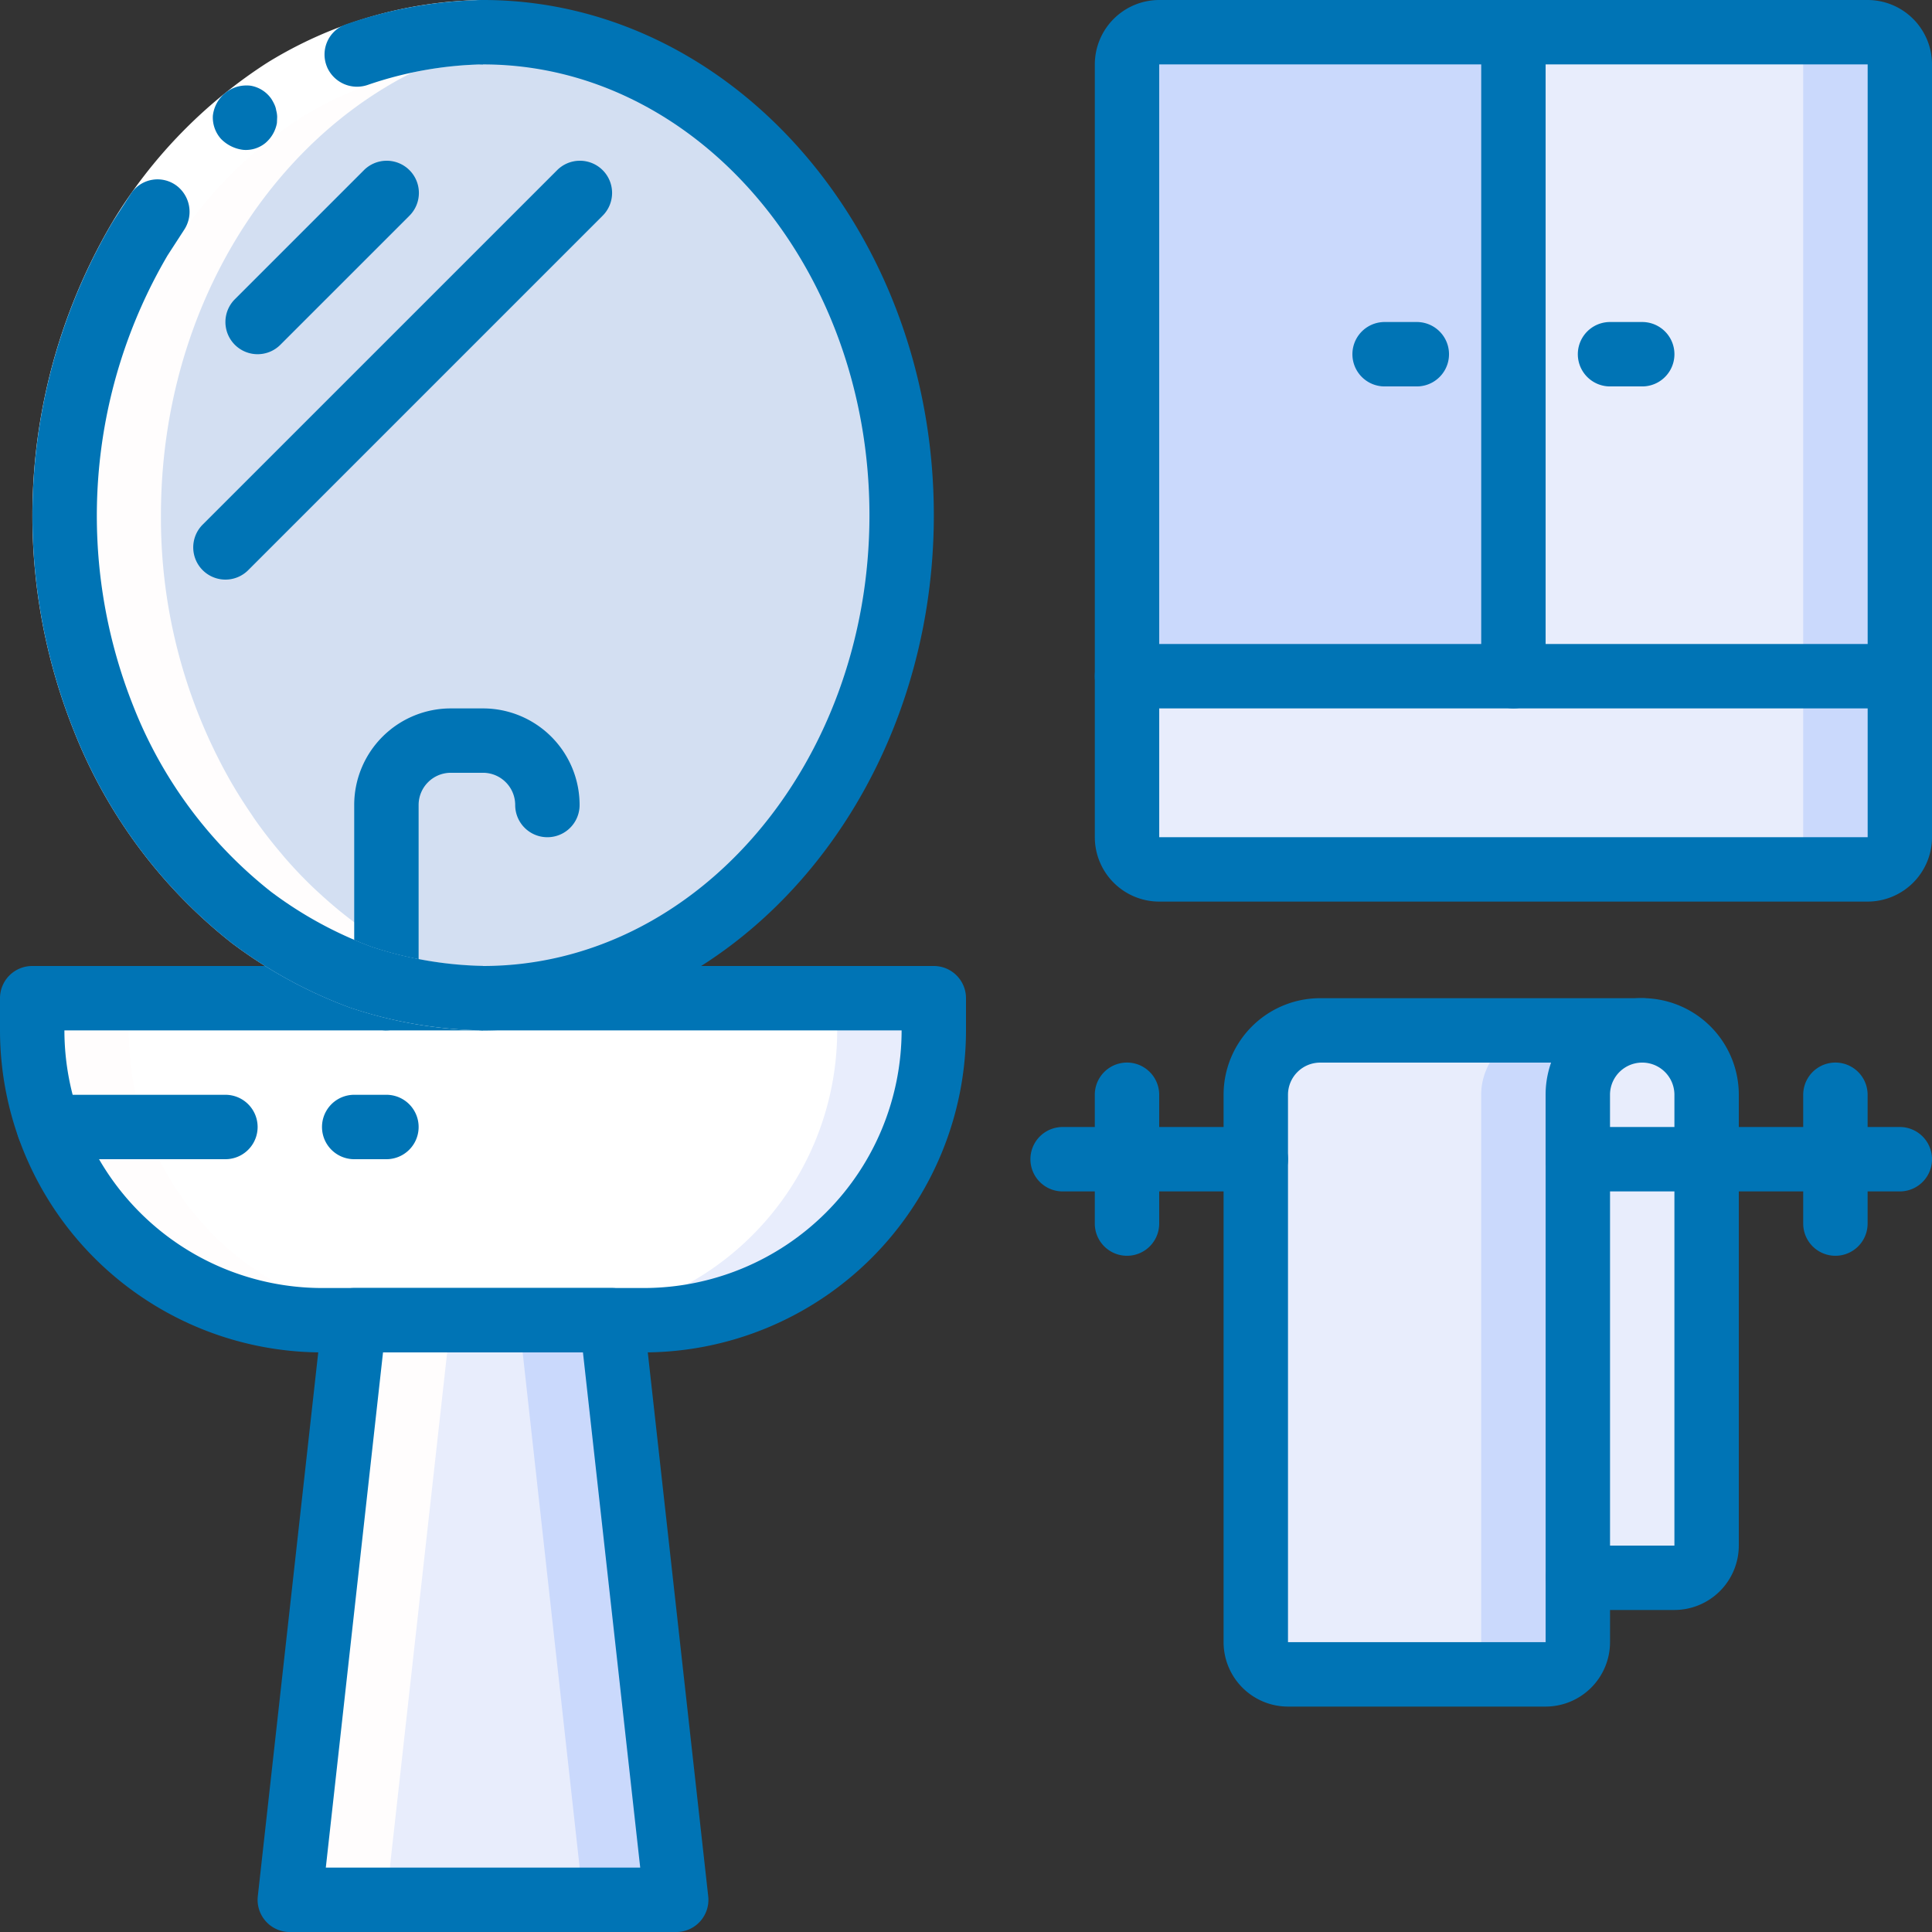 <svg xmlns="http://www.w3.org/2000/svg" xmlns:xlink="http://www.w3.org/1999/xlink" width="80" height="80" viewBox="0 0 80 80"><rect x="0" y="0" width="80" height="80" fill="#333333" stroke="none"/><defs><linearGradient id="a" x1="-0.076" y1="-0.033" x2="-0.073" y2="-0.03" gradientUnits="objectBoundingBox"><stop offset="0" stop-color="#d3dff2"/><stop offset="0.172" stop-color="#d3dff2"/><stop offset="0.2" stop-color="#d3dff2"/><stop offset="0.2" stop-color="#dae2f2"/><stop offset="0.201" stop-color="#ebeaf2"/><stop offset="0.201" stop-color="#f6eff2"/><stop offset="0.202" stop-color="#fdf2f2"/><stop offset="0.205" stop-color="#fff3f2"/><stop offset="0.252" stop-color="#fff3f2"/><stop offset="0.26" stop-color="#fff3f2"/><stop offset="0.26" stop-color="#d3dff2"/><stop offset="0.397" stop-color="#d3dff2"/><stop offset="0.42" stop-color="#d3dff2"/><stop offset="0.42" stop-color="#dae2f2"/><stop offset="0.421" stop-color="#ebeaf2"/><stop offset="0.421" stop-color="#f6eff2"/><stop offset="0.422" stop-color="#fdf2f2"/><stop offset="0.425" stop-color="#fff3f2"/><stop offset="0.489" stop-color="#fff3f2"/><stop offset="0.5" stop-color="#fff3f2"/><stop offset="0.5" stop-color="#f8f0f2"/><stop offset="0.5" stop-color="#e7e8f2"/><stop offset="0.5" stop-color="#dce3f2"/><stop offset="0.501" stop-color="#d5e0f2"/><stop offset="0.501" stop-color="#d3dff2"/><stop offset="0.706" stop-color="#d3dff2"/><stop offset="0.74" stop-color="#d3dff2"/><stop offset="0.741" stop-color="#fff3f2"/><stop offset="0.835" stop-color="#fff3f2"/><stop offset="0.85" stop-color="#fff3f2"/><stop offset="0.851" stop-color="#d3dff2"/></linearGradient></defs><path d="M34.4,8.533a12.638,12.638,0,0,0-2.014.146c-8.627,1.133-15.32,9.6-15.32,19.854a22.057,22.057,0,0,0,2.72,10.72c.315.576.661,1.125,1.025,1.66.043.063.084.128.128.191.351.5.726.981,1.117,1.442.067.079.133.158.2.236q.587.667,1.226,1.27c.076.071.154.14.231.21a17.607,17.607,0,0,0,1.36,1.125c.059.043.12.082.178.125q.686.493,1.417.917c.059.034.116.073.176.106a16.2,16.2,0,0,0,1.553.756c.1.042.2.087.3.127a15.486,15.486,0,0,0,1.614.547c.1.027.2.053.3.079a15.094,15.094,0,0,0,1.747.347c.02,0,.039.009.059.012.161.023.326.033.488.05.137.013.273.032.41.042q.542.04,1.088.041c9.573,0,17.333-8.96,17.333-20a21.113,21.113,0,0,0-.16-2.627C50.465,16.107,43.2,8.533,34.4,8.533Zm0,0" transform="translate(-14.398 -7.2)" fill="url(#a)"/><path d="M423.466,275.733V294.4a1.336,1.336,0,0,1-1.333,1.333h-4v-20a2.667,2.667,0,0,1,5.333,0Zm0,0" transform="translate(-352.8 -230.4)" fill="#e8edfc"/><path d="M93.466,372.387a1.341,1.341,0,0,1-1.333,1.479H79.119a1.341,1.341,0,0,1-1.333-1.479l2.507-22.52H90.959Zm0,0" transform="translate(-65.626 -295.2)" fill="#cad9fc"/><path d="M89.613,372.387a1.324,1.324,0,0,1-1.32,1.479H79.119a1.341,1.341,0,0,1-1.333-1.479l2.507-22.52h6.827Zm0,0" transform="translate(-65.626 -295.2)" fill="#e8edfc"/><path d="M348.8,273.066a2.674,2.674,0,0,0-2.667,2.667V298.4a1.337,1.337,0,0,1-1.333,1.334H334.134A1.337,1.337,0,0,1,332.8,298.4V275.733a2.674,2.674,0,0,1,2.667-2.667Zm0,0" transform="translate(-280.801 -230.4)" fill="#cad9fc"/><path d="M344.8,273.066a2.674,2.674,0,0,0-2.667,2.667V298.4a1.338,1.338,0,0,1-1.334,1.334h-6.667A1.337,1.337,0,0,1,332.8,298.4V275.733a2.674,2.674,0,0,1,2.667-2.667Zm0,0" transform="translate(-280.801 -230.4)" fill="#e8edfc"/><path d="M417.066,9.868V35.2h-16V8.535h14.667A1.336,1.336,0,0,1,417.066,9.868Zm0,0" transform="translate(-338.4 -7.202)" fill="#cad9fc"/><path d="M413.067,9.868V35.2h-12V8.535h10.667A1.337,1.337,0,0,1,413.067,9.868Zm0,0" transform="translate(-338.4 -7.202)" fill="#e8edfc"/><path d="M314.668,8.535V35.2h-16V9.868A1.336,1.336,0,0,1,300,8.535Zm0,0" transform="translate(-252.001 -7.202)" fill="#cad9fc"/><path d="M330.667,179.2v6.667a1.336,1.336,0,0,1-1.333,1.333H300a1.336,1.336,0,0,1-1.333-1.333V179.2Zm0,0" transform="translate(-252.001 -151.199)" fill="#cad9fc"/><path d="M326.668,179.2v6.667a1.337,1.337,0,0,1-1.334,1.333H300a1.336,1.336,0,0,1-1.333-1.333V179.2Zm0,0" transform="translate(-252.001 -151.199)" fill="#e8edfc"/><path d="M45.868,264.535v1.333a12,12,0,0,1-12,12H20.535A12,12,0,0,1,9.788,271.2a11.4,11.4,0,0,1-.947-2.6,12.327,12.327,0,0,1-.306-2.733v-1.333Zm0,0" transform="translate(-7.202 -223.202)" fill="#e8edfc"/><path d="M41.868,264.535v1.333a12,12,0,0,1-12,12H20.535A12,12,0,0,1,9.788,271.2a11.4,11.4,0,0,1-.947-2.6,12.327,12.327,0,0,1-.306-2.733v-1.333Zm0,0" transform="translate(-7.202 -223.202)" fill="#fff"/><path d="M9.788,271.2a12,12,0,0,0,10.746,6.667h1.334l-2.507,22.52a1.341,1.341,0,0,0,1.333,1.479h4a1.341,1.341,0,0,1-1.333-1.479l2.506-22.52H24.535A12,12,0,0,1,13.788,271.2a11.4,11.4,0,0,1-.947-2.6,12.328,12.328,0,0,1-.307-2.733v-1.333h-4v1.333a12.327,12.327,0,0,0,.306,2.733A11.4,11.4,0,0,0,9.788,271.2Zm0,0" transform="translate(-7.202 -223.202)" fill="#fffdfd"/><path d="M34.4,48.533a15.239,15.239,0,0,0,1.98-.14l-.026,0a15.224,15.224,0,0,1-1.747-.347q-.148-.038-.3-.079a15.487,15.487,0,0,1-1.614-.547c-.1-.04-.2-.084-.3-.127a16.047,16.047,0,0,1-1.553-.755c-.06-.034-.117-.072-.176-.106q-.731-.423-1.417-.917c-.059-.042-.12-.081-.178-.124q-.708-.528-1.36-1.125c-.077-.071-.155-.139-.231-.211q-.64-.6-1.226-1.27c-.068-.078-.135-.156-.2-.236-.391-.46-.766-.939-1.117-1.442-.044-.063-.085-.128-.128-.191-.363-.533-.71-1.084-1.025-1.66a22.05,22.05,0,0,1-2.72-10.72c0-10.254,6.693-18.72,15.32-19.854h.005A15,15,0,0,0,34.4,8.533a12.638,12.638,0,0,0-2.014.146c-8.627,1.133-15.32,9.6-15.32,19.854a22.057,22.057,0,0,0,2.72,10.72c.315.576.661,1.125,1.025,1.66.043.063.084.128.128.191.351.5.726.981,1.117,1.442.067.079.133.158.2.236q.587.667,1.226,1.27c.076.071.154.14.231.21a17.607,17.607,0,0,0,1.36,1.125c.059.043.12.082.178.125q.686.493,1.417.917c.059.034.116.073.176.106a16.2,16.2,0,0,0,1.553.756c.1.042.2.087.3.127a15.486,15.486,0,0,0,1.614.547c.1.027.2.053.3.079a15.094,15.094,0,0,0,1.747.347c.02,0,.039.009.059.012.161.023.326.033.488.05.137.013.273.032.41.042C33.672,48.518,34.035,48.533,34.4,48.533Zm0,0" transform="translate(-14.398 -7.2)" fill="#fffdfd"/><path d="M26.667,272H13.333A13.348,13.348,0,0,1,0,258.667v-1.333A1.333,1.333,0,0,1,1.334,256H38.666A1.333,1.333,0,0,1,40,257.334v1.333A13.348,13.348,0,0,1,26.667,272Zm-24-13.333a10.679,10.679,0,0,0,10.667,10.667H26.667a10.679,10.679,0,0,0,10.667-10.667Zm0,0" transform="translate(0 -216)" fill="#0074b5"/><path d="M13.078,292.8H5.771a1.333,1.333,0,0,1,0-2.667h7.307a1.333,1.333,0,0,1,0,2.667Zm0,0" transform="translate(-3.744 -244.8)" fill="#0074b5"/><path d="M88,292.8H86.666a1.333,1.333,0,1,1,0-2.667H88a1.333,1.333,0,1,1,0,2.667Zm0,0" transform="translate(-71.999 -244.8)" fill="#0074b5"/><path d="M85.6,368h-16a1.333,1.333,0,0,1-1.326-1.48l2.667-24a1.334,1.334,0,0,1,1.326-1.187H82.932a1.334,1.334,0,0,1,1.326,1.187l2.667,24A1.333,1.333,0,0,1,85.6,368Zm-14.51-2.667H84.109L81.738,344H73.459Zm0,0" transform="translate(-57.599 -287.999)" fill="#0074b5"/><path d="M95.2,201.068a1.333,1.333,0,0,1-1.333-1.333v-8a4,4,0,0,1,4-4H99.2a4,4,0,0,1,4,4,1.333,1.333,0,1,1-2.667,0A1.335,1.335,0,0,0,99.2,190.4H97.867a1.334,1.334,0,0,0-1.333,1.333v8a1.334,1.334,0,0,1-1.334,1.333Zm0,0" transform="translate(-79.2 -158.401)" fill="#0074b5"/><path d="M27.258,2.667a14.739,14.739,0,0,0-7.513,2.188A17.7,17.7,0,0,0,14.2,10.576a21.313,21.313,0,0,0-1.4,18.711,18.31,18.31,0,0,0,5.676,7.643,16.464,16.464,0,0,0,4.15,2.272,15.573,15.573,0,0,0,4.63.8v2.667a18.209,18.209,0,0,1-5.517-.951,19.109,19.109,0,0,1-4.888-2.672,20.978,20.978,0,0,1-6.523-8.755,23.961,23.961,0,0,1,1.588-21.1,20.357,20.357,0,0,1,6.418-6.6A17.417,17.417,0,0,1,27.258,0Zm0,0" transform="translate(-7.258)" fill="#fff"/><g transform="translate(1.345)"><path d="M86.108,2.781a1.352,1.352,0,0,0,1.685.734,15.566,15.566,0,0,1,4.77-.849V0a18.186,18.186,0,0,0-5.682,1.01,1.324,1.324,0,0,0-.772,1.771Zm0,0" transform="translate(-73.908)" fill="#0074b5"/><path d="M27.261,82.771V80.1a15.581,15.581,0,0,1-4.63-.8,16.45,16.45,0,0,1-4.15-2.272A18.311,18.311,0,0,1,12.8,69.39a21.313,21.313,0,0,1,1.4-18.711l.677-1.045a1.356,1.356,0,0,0-.28-1.823,1.319,1.319,0,0,0-1.9.292L11.922,49.3a23.962,23.962,0,0,0-1.588,21.1,20.978,20.978,0,0,0,6.523,8.755,19.11,19.11,0,0,0,4.888,2.672A18.209,18.209,0,0,0,27.261,82.771Zm0,0" transform="translate(-8.606 -40.104)" fill="#0074b5"/><path d="M58.549,25.049a1.41,1.41,0,0,0,.48-.831l.01-.251A1.081,1.081,0,0,0,59,23.7a.887.887,0,0,0-.072-.242,1.956,1.956,0,0,0-.128-.236,1.311,1.311,0,0,0-.865-.549,1.457,1.457,0,0,0-.548.042,1.414,1.414,0,0,0-1.011,1.2,1.332,1.332,0,0,0,.336.96,1.54,1.54,0,0,0,.921.455A1.276,1.276,0,0,0,58.549,25.049Zm0,0" transform="translate(-48.907 -19.125)" fill="#0074b5"/><path d="M120.8,42.667a1.333,1.333,0,1,1,0-2.667c8.823,0,16-8.373,16-18.666s-7.177-18.667-16-18.667A1.333,1.333,0,1,1,120.8,0c10.294,0,18.666,9.57,18.666,21.334S131.092,42.667,120.8,42.667Zm0,0" transform="translate(-102.143)" fill="#0074b5"/><path d="M61.067,50.578a1.333,1.333,0,0,1-.942-2.276l5.333-5.333a1.333,1.333,0,1,1,1.885,1.885L62.01,50.187A1.329,1.329,0,0,1,61.067,50.578Zm0,0" transform="translate(-51.745 -35.911)" fill="#0074b5"/><path d="M52.535,59.911a1.334,1.334,0,0,1-.943-2.276L66.259,42.969a1.333,1.333,0,1,1,1.885,1.885L53.478,59.521A1.331,1.331,0,0,1,52.535,59.911Zm0,0" transform="translate(-44.546 -35.911)" fill="#0074b5"/><path d="M291.466,289.6a1.333,1.333,0,0,1-1.334-1.334v-5.333a1.333,1.333,0,0,1,2.667,0v5.333A1.333,1.333,0,0,1,291.466,289.6Zm0,0" transform="translate(-246.144 -237.601)" fill="#0074b5"/><path d="M479.2,289.6a1.333,1.333,0,0,1-1.333-1.334v-5.333a1.333,1.333,0,0,1,2.667,0v5.333A1.333,1.333,0,0,1,479.2,289.6Zm0,0" transform="translate(-404.545 -237.601)" fill="#0074b5"/><path d="M424.268,301.335H410.935a1.333,1.333,0,0,1,0-2.667h13.333a1.333,1.333,0,1,1,0,2.667Zm0,0" transform="translate(-346.946 -252.001)" fill="#0074b5"/><path d="M282.4,301.335h-8a1.333,1.333,0,1,1,0-2.667h8a1.333,1.333,0,0,1,0,2.667Zm0,0" transform="translate(-231.744 -252.001)" fill="#0074b5"/><path d="M337.6,293.868H326.932a2.67,2.67,0,0,1-2.667-2.667V268.535a4,4,0,0,1,4-4H341.6a1.333,1.333,0,1,1,0,2.667H328.266a1.334,1.334,0,0,0-1.334,1.333V291.2H337.6v-20a1.333,1.333,0,0,1,2.667,0v20A2.67,2.67,0,0,1,337.6,293.868Zm0,0" transform="translate(-274.944 -223.202)" fill="#0074b5"/><path d="M414.935,289.868h-4a1.333,1.333,0,0,1,0-2.667h4V268.535a1.333,1.333,0,0,0-2.667,0V271.2a1.333,1.333,0,1,1-2.667,0v-2.667a4,4,0,0,1,8,0V287.2A2.67,2.67,0,0,1,414.935,289.868Zm0,0" transform="translate(-346.946 -223.202)" fill="#0074b5"/><path d="M322.133,37.333H292.8a2.67,2.67,0,0,1-2.667-2.667v-32A2.67,2.67,0,0,1,292.8,0h29.333A2.67,2.67,0,0,1,324.8,2.667v32A2.67,2.67,0,0,1,322.133,37.333ZM292.8,2.667v32h29.335v-32Zm0,0" transform="translate(-246.144)" fill="#0074b5"/><path d="M323.466,173.335h-32a1.333,1.333,0,1,1,0-2.667h32a1.333,1.333,0,1,1,0,2.667Zm0,0" transform="translate(-246.144 -144.001)" fill="#0074b5"/><path d="M393.868,29.333A1.333,1.333,0,0,1,392.535,28V1.334a1.333,1.333,0,1,1,2.667,0V28A1.333,1.333,0,0,1,393.868,29.333Zm0,0" transform="translate(-332.546)" fill="#0074b5"/><path d="M361.065,88h-1.333a1.333,1.333,0,1,1,0-2.667h1.333a1.333,1.333,0,1,1,0,2.667Zm0,0" transform="translate(-303.743 -71.999)" fill="#0074b5"/><path d="M420.8,88h-1.333a1.333,1.333,0,1,1,0-2.667H420.8a1.333,1.333,0,1,1,0,2.667Zm0,0" transform="translate(-354.144 -71.999)" fill="#0074b5"/></g></svg>
